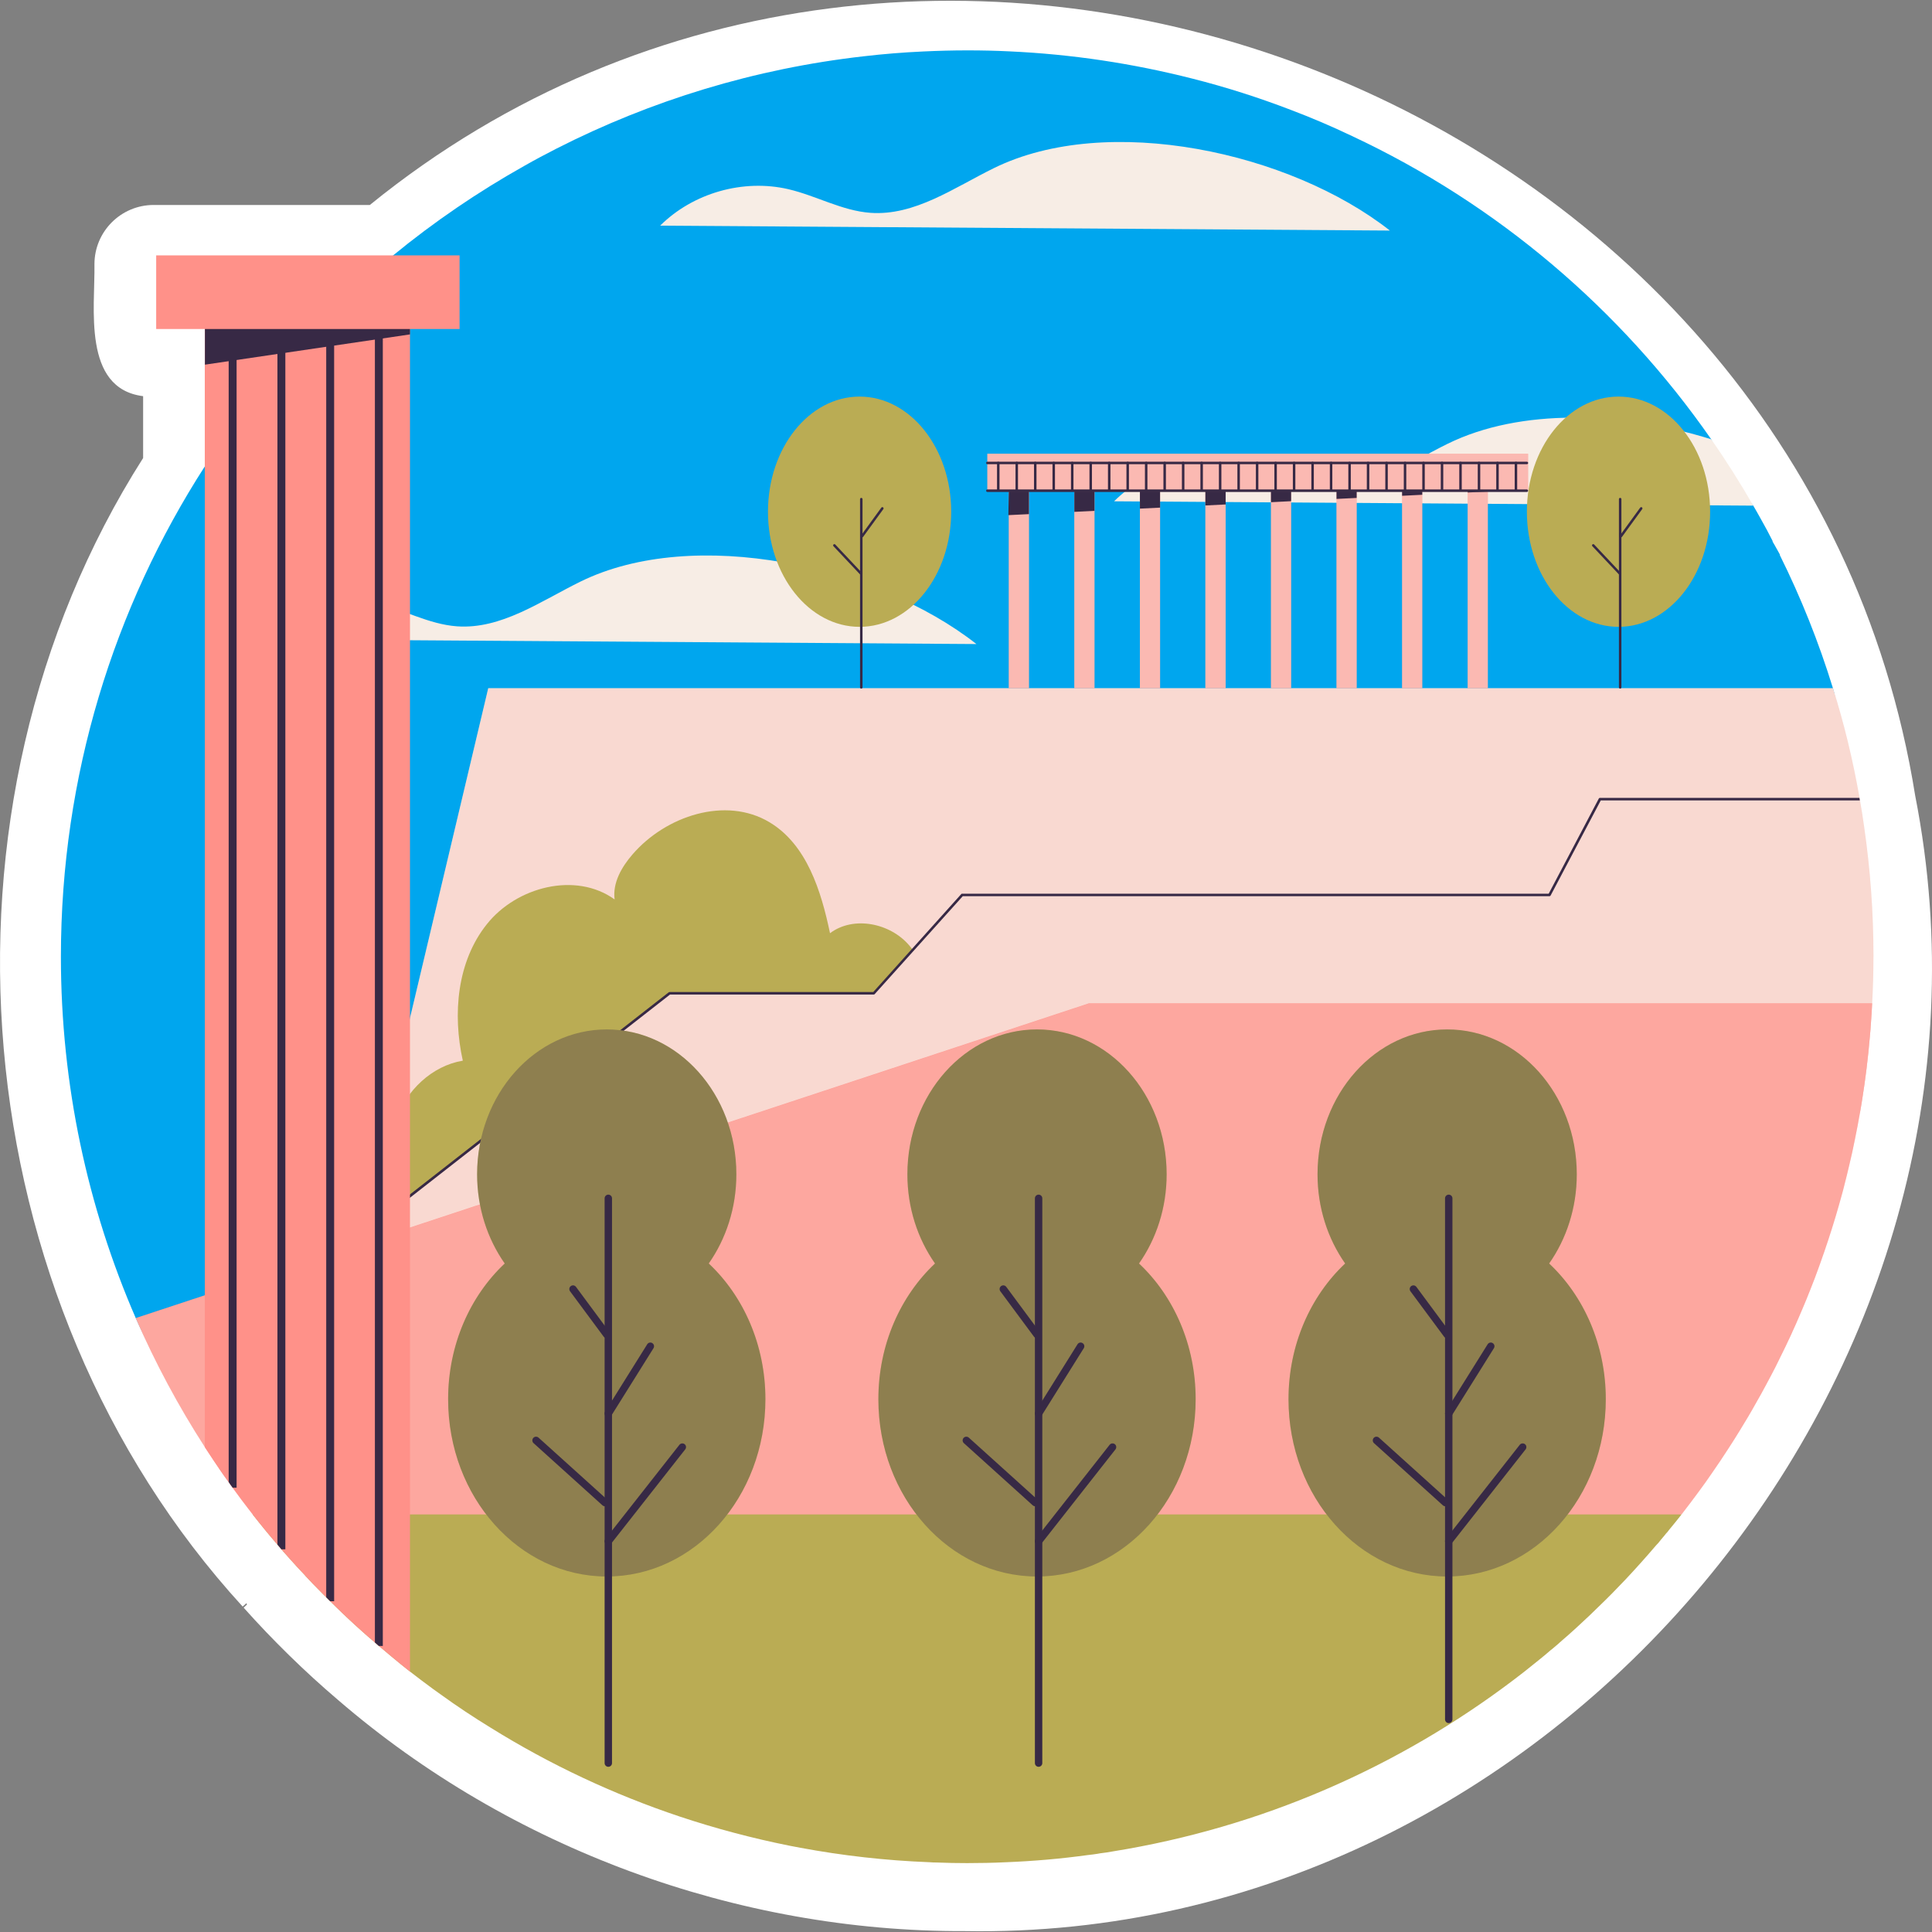 <?xml version="1.0" encoding="UTF-8"?>
<svg id="Capa_1" data-name="Capa 1" xmlns="http://www.w3.org/2000/svg" viewBox="0 0 512 512">
  <rect x="0" y="0" width="512" height="512" fill="#808080" stroke="none"/>
  <defs>
    <style>
      .cls-1 {
        fill: #baac54;
      }

      .cls-1, .cls-2, .cls-3, .cls-4, .cls-5, .cls-6 {
        stroke-width: 0px;
      }

      .cls-2 {
        fill: #372945;
      }

      .cls-7 {
        opacity: .44;
      }

      .cls-8 {
        opacity: .24;
      }

      .cls-9 {
        opacity: .34;
      }

      .cls-3 {
        fill: #ff9189;
      }

      .cls-4 {
        fill: #00a6ee;
      }

      .cls-5 {
        fill: #fff;
      }

      .cls-10 {
        opacity: .22;
      }

      .cls-6 {
        fill: #f7ede5;
      }
    </style>
  </defs>
  <path class="cls-5" d="m255.66,511.76c-60.29.23-120.43-21.88-166.06-61.24h0c-8.82-7.5-17.31-15.82-25.03-24.47l.88-.83c-.04-.12-.09-.24-.13-.37l-1.01.91C-10.17,344.36-21.28,214.37,37.93,121.38v-16.39c-16.2-2.05-12.7-23.54-12.9-34.97,0-8.67,7.03-15.7,15.7-15.7h57.28c146.73-119.2,379.68-30.16,409.54,156.56,30.02,152.92-95.97,303.63-251.89,300.88Z"/>
  <g>
    <path class="cls-4" d="m451.63,256.99c-.98,115.42-33.77,70.1-147.88,89.98-40.61,7.08-69.83,69.11-108.68,55.23-61.95-22.13-132.79,7.38-159.09-52.88-12.74-29.33-19.84-61.73-19.84-95.78,0-47.89,14.03-92.51,38.15-129.96,2.01-3.14,4.14-6.23,6.31-9.24.34-.5.68-.99,1.05-1.49.34-.47.68-.94,1.05-1.41,3.43-4.71,7.07-9.26,10.83-13.69.34-.42.71-.81,1.05-1.23.34-.42.71-.81,1.05-1.2.63-.71,1.23-1.41,1.86-2.12,1.83-2.04,3.69-4.03,5.57-5.99.11-.13.24-.24.34-.37,1.15-1.18,2.33-2.38,3.51-3.56,5.5-5.47,11.25-10.68,17.27-15.6,10.86-8.9,22.51-16.85,34.83-23.76,2.8-1.6,5.63-3.09,8.48-4.55,24.99-12.72,52.47-21.2,81.54-24.47,5.15-.6,10.34-1.02,15.6-1.26,3.87-.18,7.77-.29,11.7-.29s7.46.08,11.17.26c16.64.76,32.76,3.22,48.49,7.22,8.9,2.25,17.56,5.02,26.04,8.27,5.52,2.09,10.94,4.4,16.25,6.94,38.39,17.98,71.21,45.87,95.2,80.36,1.99,2.84-9.27,6.46-7.41,9.4s16.83,5.18,18.56,8.19c.68,1.18,1.36,2.35,2.02,3.56,1.1,1.91,2.12,3.85,3.11,5.81v.18c.65,1.05,1.28,2.3,1.91,3.38v.18c5.6,11.28,10.31,23.05,14.08,35.28,7.18,22.95-33.91,50.48-34.11,74.6Z"/>
    <g>
      <path class="cls-6" d="m368.33,61.1c-26.41-20.78-74.81-31.38-104.97-16.53-10.55,5.19-20.98,12.68-32.71,11.83-7.53-.55-14.35-4.54-21.71-6.26-11.98-2.79-25.27.99-33.99,9.66l193.43,1.3s-.06,0-.06,0Z"/>
      <path class="cls-6" d="m258.76,170.68c-26.42-20.78-74.81-31.38-104.97-16.53-10.55,5.19-20.98,12.68-32.71,11.83-7.53-.55-14.35-4.54-21.71-6.26-11.98-2.79-25.27.99-33.99,9.66l193.43,1.3h-.06Z"/>
      <path class="cls-6" d="m464.63,134l-169.39-1.15c8.71-8.66,22.01-12.46,33.99-9.66,7.35,1.7,14.16,5.7,21.69,6.25,11.72.86,22.17-6.65,32.71-11.83,19.31-9.5,46.14-8.58,69.85-1.2,3.98,5.68,7.69,11.57,11.15,17.58Z"/>
    </g>
    <path class="cls-6" d="m496.48,253.54c0,4.14-.11,8.27-.34,12.35-.5,9.87-1.57,19.55-3.24,29.07l-400.28,42.42,2.17-9.13.24-1.05,34.36-144.82h356.37c2.96,9.45,5.31,19.16,7.04,29.07.05.21.08.45.11.65.42,2.35.79,4.71,1.12,7.09,1.62,11.2,2.46,22.66,2.46,34.33Z"/>
    <g class="cls-10">
      <path class="cls-3" d="m496.48,253.54c0,4.14-.11,8.27-.34,12.35-.5,9.87-1.57,19.55-3.24,29.07l-400.28,42.42,2.17-9.13.24-1.05,34.36-144.82h356.37c2.96,9.45,5.31,19.16,7.04,29.07.05.21.08.45.11.65.42,2.35.79,4.71,1.12,7.09,1.62,11.2,2.46,22.66,2.46,34.33Z"/>
    </g>
    <path class="cls-1" d="m241.88,251.76l-10.28,11.46h-54.12l-71.76,56.05c-2.72-7.17-3.38-15.23-.84-22.43,2.77-7.85,9.58-14.39,17.77-15.75-2.75-12.35-1.54-26.3,6.39-36.19,7.9-9.92,23.55-13.95,33.84-6.54-.58-4.37,1.86-8.61,4.74-11.93,8.82-10.23,24.7-15.47,36.3-8.53,9.87,5.91,13.69,18.16,16.04,29.41,6.28-4.71,16.04-2.67,21.07,3.32.31.37.6.74.86,1.13Z"/>
    <path class="cls-2" d="m492.89,212.12h-68.67l-13.29,25.2c-.05.1-.16.18-.29.18h-155.5l-23.32,25.93c-.05.08-.13.13-.24.13h-54.01l-82.8,64.69-2.62,2.04c-.08.05-.13.05-.21.05-.11,0-.18-.03-.26-.11-.11-.16-.08-.37.05-.47l3.27-2.57,82.25-64.24c.05-.03.13-.05.21-.05h53.96l23.32-25.96c.05-.08.13-.1.24-.1h155.44l13.29-25.23c.05-.1.16-.16.29-.16h68.77c.05.21.08.45.1.66Z"/>
    <g>
      <path class="cls-3" d="m496.14,265.89c-.08,1.7-.18,3.4-.31,5.08-.08,1.31-.18,2.62-.31,3.92-.47,5.55-1.15,11.04-2.02,16.49-.18,1.2-.39,2.38-.6,3.58-.39,2.3-.84,4.61-1.31,6.91-.45,2.28-.94,4.55-1.49,6.8-.42,1.83-.86,3.61-1.33,5.42,0,.08-.03.16-.05.21-.21.89-.47,1.78-.71,2.67-.47,1.73-.97,3.45-1.47,5.15-.03.13-.08.26-.11.37-.63,2.09-1.28,4.16-1.96,6.23-.68,2.07-1.39,4.11-2.12,6.15-.08.23-.18.5-.26.73-.73,2.04-1.49,4.06-2.3,6.07-.68,1.75-1.41,3.53-2.15,5.26-.34.79-.68,1.6-1.02,2.38-.45,1.07-.92,2.12-1.41,3.17-.34.79-.68,1.54-1.05,2.3-.6,1.31-1.23,2.59-1.86,3.87-.58,1.2-1.15,2.38-1.75,3.56-.84,1.65-1.73,3.32-2.62,4.97-.84,1.57-1.67,3.09-2.57,4.63-1.36,2.46-2.8,4.87-4.27,7.25-1.02,1.65-2.04,3.3-3.11,4.92-1.39,2.17-2.85,4.32-4.32,6.44-1.1,1.6-2.2,3.17-3.35,4.71-1.52,2.09-3.09,4.14-4.66,6.18-1.1,1.39-337.01,19.7-337.01,19.7l-7.2.24-2.09.08s2.44-7.68-5.41-3.77c-2.09,1.04-4.28-.41-6.01-2.23-8.2-8.6-20.22-13.09-27.34-22.58-.89-1.2-1.73-2.41-2.56-3.64-.42-.63-.84-1.23-1.26-1.86-.84-1.26-1.67-2.51-2.49-3.77-6.99-10.83-13.11-22.24-18.32-34.18l18.32-6.05,6.31-2.09,2.09-.68,10.83-3.58,2.09-.68,10.83-3.58,2.09-.68,10.81-3.58,2.09-.68,7.2-2.38,179.96-59.43h207.52Z"/>
      <g class="cls-8">
        <path class="cls-6" d="m496.14,265.89c-.08,1.7-.18,3.4-.31,5.08-.08,1.31-.18,2.62-.31,3.92-.47,5.55-1.15,11.04-2.02,16.49-.18,1.2-.39,2.38-.6,3.58-.39,2.3-.84,4.61-1.31,6.91-.45,2.28-.94,4.55-1.49,6.8-.42,1.83-.86,3.61-1.33,5.42,0,.08-.03.16-.05.21-.21.89-.47,1.78-.71,2.67-.47,1.73-.97,3.45-1.47,5.15-.03.13-.08.26-.11.37-.63,2.09-1.28,4.16-1.96,6.23-.68,2.07-1.39,4.11-2.12,6.15-.08.23-.18.5-.26.73-.73,2.04-1.49,4.06-2.3,6.07-.68,1.75-1.41,3.53-2.15,5.26-.34.79-.68,1.6-1.02,2.38-.45,1.07-.92,2.12-1.41,3.17-.34.79-.68,1.54-1.05,2.3-.6,1.31-1.23,2.59-1.86,3.87-.58,1.2-1.15,2.38-1.75,3.56-.84,1.65-1.73,3.32-2.62,4.97-.84,1.57-1.67,3.09-2.57,4.63-1.36,2.46-2.8,4.87-4.27,7.25-1.02,1.65-2.04,3.3-3.11,4.92-1.39,2.17-2.85,4.32-4.32,6.44-1.1,1.6-2.2,3.17-3.35,4.71-1.52,2.09-3.09,4.14-4.66,6.18-1.1,1.39-2.2,2.77-3.35,4.14-.21.31-.47.63-.76.92-.42.55-.89,1.07-1.33,1.6-.42.55-.86,1.1-1.39,1.62l-330.18,11.44-7.2.24-2.09.08-10.81.37-2.09.08-1.46.05c-1.39-1.39-2.75-2.8-4.08-4.24-.03-.03-.05-.05-.05-.08-.37-.37-.73-.76-1.05-1.12-.37-.37-.71-.76-1.05-1.12-.68-.73-1.33-1.47-1.99-2.2-.68-.76-1.36-1.52-2.04-2.3-.05-.05-.11-.13-.16-.18-.37-.42-.71-.84-1.05-1.26-1.12-1.28-2.2-2.59-3.3-3.92-1.1-1.36-2.2-2.7-3.27-4.08-.44-.55-.86-1.12-1.31-1.7-.55-.71-1.1-1.41-1.62-2.12-.81-1.07-1.6-2.17-2.38-3.24-.37-.5-.73-.99-1.05-1.49-.89-1.2-1.73-2.41-2.56-3.61v-.03c-.42-.63-.84-1.23-1.26-1.86-.84-1.26-1.67-2.51-2.49-3.77-6.99-10.83-13.11-22.24-18.32-34.18l18.32-6.05,6.31-2.09,2.09-.68,10.83-3.58,2.09-.68,10.83-3.58,2.09-.68,10.81-3.58,2.09-.68,7.2-2.38,179.97-59.43h207.52Z"/>
      </g>
    </g>
    <path class="cls-1" d="m445.65,401.32c-1.1,1.39-2.2,2.77-3.35,4.14-.21.31-.47.63-.76.92-.42.55-.89,1.07-1.33,1.6-.42.55-.86,1.1-1.39,1.62-1.31,1.54-2.64,3.06-3.98,4.55-1.33,1.49-2.7,2.98-4.08,4.45-2.28,2.41-4.61,4.79-6.99,7.07-.81.81-1.62,1.6-2.43,2.36-2.43,2.3-4.89,4.58-7.43,6.75-.84.76-1.67,1.49-2.54,2.2-.16.13-.34.29-.5.39-.89.79-1.81,1.54-2.72,2.28-1.41,1.15-2.83,2.28-4.24,3.4-.94.73-1.86,1.44-2.8,2.15-30.51,23.11-66.73,39.07-106.14,45.43-1.15.21-2.3.39-3.45.52-.18.05-.39.08-.6.11-.86.13-1.73.26-2.59.34-7.17.99-14.42,1.62-21.77,1.91h-.03c-3.38.16-6.78.23-10.21.23-2.7,0-5.39-.05-8.06-.16-.68,0-1.36-.03-2.01-.08-11.62-.45-23-1.75-34.12-3.82-.97-.18-1.94-.37-2.9-.55-9.92-1.99-19.63-4.58-29.07-7.72-17.69-5.91-34.46-13.82-50.04-23.5-4.58-2.8-9.08-5.78-13.45-8.95-.65-.45-1.31-.92-1.94-1.39-2.04-1.49-4.08-3.04-6.07-4.58-1.62-1.28-3.25-2.59-4.84-3.93-.99-.81-1.96-1.65-2.96-2.49-.03-.03-.08-.05-.11-.08-.11-.11-.24-.18-.34-.29-.34-.29-.71-.6-1.05-.92-1.18-.99-2.36-2.02-3.51-3.06-1.2-1.07-2.41-2.17-3.61-3.3-.52-.5-1.07-1.02-1.6-1.52-1.05-.99-2.09-2.02-3.14-3.06-.34-.34-.71-.71-1.05-1.05-.5-.47-.99-.97-1.46-1.46-1.39-1.39-2.75-2.8-4.08-4.24-.03-.03-.05-.05-.05-.08-.37-.37-.73-.76-1.05-1.12-.37-.37-.71-.76-1.05-1.12-.68-.73-1.33-1.47-1.99-2.2-.68-.76-1.36-1.52-2.04-2.3-.05-.05-.11-.13-.16-.18-.37-.42-.71-.84-1.05-1.26-1.12-1.28-2.2-2.59-3.3-3.92-1.1-1.36-2.2-2.7-3.27-4.08h378.69Z"/>
    <g>
      <g>
        <path class="cls-3" d="m108.65,83.29v359.69c-1.62-1.28-3.25-2.59-4.84-3.93-.99-.81-1.96-1.65-2.96-2.49-.03-.03-.08-.05-.11-.08-.11-.11-.24-.18-.34-.29-.34-.29-.71-.6-1.05-.92-1.18-.99-2.36-2.02-3.51-3.06-1.2-1.07-2.41-2.17-3.61-3.3-.52-.5-1.07-1.02-1.6-1.52-1.05-.99-2.09-2.02-3.14-3.06-.34-.34-.71-.71-1.05-1.05-.5-.47-.99-.97-1.46-1.46-1.39-1.39-2.75-2.8-4.08-4.24-.03-.03-.05-.05-.05-.08-.37-.37-.73-.76-1.05-1.12-.37-.37-.71-.76-1.05-1.12-.68-.73-1.33-1.47-1.99-2.2-.68-.76-1.36-1.52-2.04-2.3-.05-.05-.11-.13-.16-.18-.37-.42-.71-.84-1.05-1.26-1.12-1.28-2.2-2.59-3.3-3.92-1.1-1.36-2.2-2.7-3.27-4.08-.44-.55-.86-1.12-1.31-1.7-.55-.71-1.1-1.41-1.62-2.12-.81-1.07-1.6-2.17-2.38-3.24-.37-.5-.73-.99-1.05-1.49-.89-1.2-1.73-2.41-2.56-3.61v-.03c-.42-.63-.84-1.23-1.26-1.86-.84-1.26-1.67-2.51-2.49-3.77V83.29h54.35Z"/>
        <polygon class="cls-2" points="108.65 88.62 54.31 96.64 54.31 86.84 108.65 86.84 108.65 88.62"/>
        <rect class="cls-3" x="41.39" y="67.68" width="80.4" height="19.51"/>
      </g>
      <g>
        <path class="cls-2" d="m62.7,88.18v306.07h-1.05c-.37-.5-.73-.99-1.05-1.49V88.18h2.09Z"/>
        <path class="cls-2" d="m75.62,88.18v322.4h-1.05c-.37-.42-.71-.84-1.05-1.26V88.18h2.09Z"/>
        <path class="cls-2" d="m88.55,88.18v336.17h-1.05c-.34-.34-.71-.71-1.05-1.05V88.18h2.09Z"/>
        <path class="cls-2" d="m101.45,88.18v348.02h-1.05c-.34-.29-.71-.6-1.05-.92V88.18h2.09Z"/>
      </g>
    </g>
    <g>
      <g>
        <g>
          <g>
            <polygon class="cls-3" points="404.96 120.24 404.96 130.26 394.29 130.26 394.29 182.39 388.95 182.39 388.95 130.26 376.91 130.26 376.91 182.39 371.57 182.39 371.57 130.26 359.53 130.26 359.53 182.39 354.19 182.39 354.19 130.26 342.16 130.26 342.16 182.39 336.82 182.39 336.82 130.26 324.81 130.26 324.81 182.39 319.44 182.39 319.44 130.26 307.43 130.26 307.43 182.39 302.09 182.39 302.09 130.26 290.05 130.26 290.05 182.39 284.71 182.39 284.71 130.26 272.68 130.26 272.68 182.39 267.34 182.39 267.34 130.26 261.66 130.26 261.66 120.24 404.96 120.24"/>
            <g class="cls-7">
              <polygon class="cls-6" points="404.96 120.24 404.96 130.26 394.29 130.26 394.29 182.39 388.95 182.39 388.95 130.26 376.91 130.26 376.91 182.39 371.57 182.39 371.57 130.26 359.53 130.26 359.53 182.39 354.19 182.39 354.19 130.26 342.16 130.26 342.16 182.39 336.82 182.39 336.82 130.26 324.81 130.26 324.81 182.39 319.44 182.39 319.44 130.26 307.43 130.26 307.43 182.39 302.09 182.39 302.09 130.26 290.05 130.26 290.05 182.39 284.71 182.39 284.71 130.26 272.68 130.26 272.68 182.39 267.34 182.39 267.34 130.26 261.66 130.26 261.66 120.24 404.96 120.24"/>
            </g>
          </g>
          <polygon class="cls-2" points="267.34 130.26 272.68 130.26 272.68 136.25 267.34 136.51 267.23 136.51 267.34 130.26"/>
          <polygon class="cls-2" points="284.71 130.26 290.05 130.26 290.05 135.39 284.71 135.65 284.71 130.26"/>
          <polygon class="cls-2" points="302.09 130.26 307.43 130.26 307.43 134.53 302.09 134.79 302.09 130.26"/>
          <polygon class="cls-2" points="319.44 130.26 324.81 130.26 324.81 133.69 319.44 133.95 319.44 130.26"/>
          <polygon class="cls-2" points="336.82 130.26 342.16 130.26 342.16 132.82 336.82 133.09 336.82 130.26"/>
          <polygon class="cls-2" points="359.53 130.26 359.53 131.96 354.19 132.22 354.19 130.26 359.53 130.26"/>
          <polygon class="cls-2" points="371.57 130.26 376.91 130.26 376.91 131.12 371.57 131.39 371.57 130.26"/>
          <polygon class="cls-2" points="394.29 130.26 388.95 130.52 388.95 130.26 394.29 130.26"/>
        </g>
        <path class="cls-2" d="m404.64,123.02h-142.98c-.18,0-.33-.15-.33-.33s.15-.33.33-.33h142.98c.18,0,.33.15.33.33s-.15.33-.33.33Z"/>
        <path class="cls-2" d="m404.64,130.37h-142.98c-.18,0-.33-.15-.33-.33s.15-.33.33-.33h142.98c.18,0,.33.15.33.33s-.15.33-.33.33Z"/>
        <path class="cls-2" d="m264.55,130.15c-.18,0-.33-.15-.33-.33v-7.13c0-.18.15-.33.33-.33s.33.15.33.33v7.13c0,.18-.15.33-.33.33Z"/>
        <path class="cls-2" d="m269.45,130.15c-.18,0-.33-.15-.33-.33v-7.13c0-.18.15-.33.33-.33s.33.15.33.33v7.13c0,.18-.15.33-.33.33Z"/>
        <path class="cls-2" d="m274.35,130.15c-.18,0-.33-.15-.33-.33v-7.13c0-.18.15-.33.33-.33s.33.15.33.33v7.13c0,.18-.15.33-.33.33Z"/>
        <path class="cls-2" d="m279.25,130.15c-.18,0-.33-.15-.33-.33v-7.13c0-.18.15-.33.33-.33s.33.15.33.33v7.13c0,.18-.15.33-.33.33Z"/>
        <path class="cls-2" d="m284.15,130.15c-.18,0-.33-.15-.33-.33v-7.13c0-.18.15-.33.33-.33s.33.15.33.33v7.13c0,.18-.15.33-.33.33Z"/>
        <path class="cls-2" d="m289.05,130.15c-.18,0-.33-.15-.33-.33v-7.13c0-.18.15-.33.33-.33s.33.15.33.33v7.13c0,.18-.15.33-.33.33Z"/>
        <path class="cls-2" d="m293.95,130.15c-.18,0-.33-.15-.33-.33v-7.13c0-.18.15-.33.33-.33s.33.15.33.33v7.13c0,.18-.15.33-.33.33Z"/>
        <path class="cls-2" d="m298.85,130.15c-.18,0-.33-.15-.33-.33v-7.13c0-.18.15-.33.33-.33s.33.15.33.33v7.13c0,.18-.15.33-.33.33Z"/>
        <path class="cls-2" d="m303.75,130.15c-.18,0-.33-.15-.33-.33v-7.13c0-.18.15-.33.33-.33s.33.15.33.33v7.13c0,.18-.15.33-.33.33Z"/>
        <path class="cls-2" d="m308.65,130.15c-.18,0-.33-.15-.33-.33v-7.13c0-.18.15-.33.33-.33s.33.15.33.33v7.13c0,.18-.15.33-.33.33Z"/>
        <path class="cls-2" d="m313.55,130.15c-.18,0-.33-.15-.33-.33v-7.13c0-.18.15-.33.33-.33s.33.15.33.33v7.13c0,.18-.15.33-.33.33Z"/>
        <path class="cls-2" d="m318.45,130.15c-.18,0-.33-.15-.33-.33v-7.13c0-.18.15-.33.33-.33s.33.15.33.33v7.13c0,.18-.15.33-.33.33Z"/>
        <path class="cls-2" d="m323.35,130.15c-.18,0-.33-.15-.33-.33v-7.13c0-.18.15-.33.33-.33s.33.15.33.33v7.13c0,.18-.15.33-.33.33Z"/>
        <path class="cls-2" d="m328.25,130.15c-.18,0-.33-.15-.33-.33v-7.13c0-.18.15-.33.33-.33s.33.15.33.33v7.13c0,.18-.15.33-.33.33Z"/>
        <path class="cls-2" d="m333.15,130.15c-.18,0-.33-.15-.33-.33v-7.13c0-.18.15-.33.33-.33s.33.15.33.33v7.13c0,.18-.15.33-.33.33Z"/>
        <path class="cls-2" d="m338.05,130.15c-.18,0-.33-.15-.33-.33v-7.13c0-.18.15-.33.33-.33s.33.15.33.33v7.13c0,.18-.15.33-.33.33Z"/>
        <path class="cls-2" d="m342.95,130.15c-.18,0-.33-.15-.33-.33v-7.13c0-.18.15-.33.33-.33s.33.15.33.33v7.13c0,.18-.15.33-.33.33Z"/>
        <path class="cls-2" d="m347.85,130.15c-.18,0-.33-.15-.33-.33v-7.13c0-.18.15-.33.33-.33s.33.15.33.33v7.13c0,.18-.15.33-.33.33Z"/>
        <path class="cls-2" d="m352.75,130.15c-.18,0-.33-.15-.33-.33v-7.13c0-.18.15-.33.33-.33s.33.15.33.33v7.13c0,.18-.15.33-.33.33Z"/>
        <path class="cls-2" d="m357.65,130.15c-.18,0-.33-.15-.33-.33v-7.13c0-.18.15-.33.33-.33s.33.15.33.33v7.13c0,.18-.15.33-.33.33Z"/>
        <path class="cls-2" d="m362.55,130.15c-.18,0-.33-.15-.33-.33v-7.13c0-.18.15-.33.33-.33s.33.15.33.33v7.13c0,.18-.15.33-.33.33Z"/>
        <path class="cls-2" d="m367.45,130.15c-.18,0-.33-.15-.33-.33v-7.13c0-.18.15-.33.33-.33s.33.15.33.33v7.13c0,.18-.15.33-.33.33Z"/>
        <path class="cls-2" d="m372.35,130.15c-.18,0-.33-.15-.33-.33v-7.13c0-.18.15-.33.33-.33s.33.15.33.33v7.13c0,.18-.15.33-.33.33Z"/>
        <path class="cls-2" d="m377.25,130.15c-.18,0-.33-.15-.33-.33v-7.13c0-.18.15-.33.33-.33s.33.15.33.33v7.13c0,.18-.15.33-.33.33Z"/>
        <path class="cls-2" d="m382.15,130.15c-.18,0-.33-.15-.33-.33v-7.13c0-.18.15-.33.33-.33s.33.15.33.33v7.13c0,.18-.15.33-.33.33Z"/>
        <path class="cls-2" d="m387.05,130.15c-.18,0-.33-.15-.33-.33v-7.13c0-.18.15-.33.33-.33s.33.15.33.33v7.13c0,.18-.15.33-.33.33Z"/>
        <path class="cls-2" d="m391.95,130.15c-.18,0-.33-.15-.33-.33v-7.13c0-.18.15-.33.33-.33s.33.15.33.33v7.13c0,.18-.15.33-.33.33Z"/>
        <path class="cls-2" d="m396.85,130.15c-.18,0-.33-.15-.33-.33v-7.13c0-.18.15-.33.33-.33s.33.15.33.33v7.13c0,.18-.15.33-.33.33Z"/>
        <path class="cls-2" d="m401.74,130.15c-.18,0-.33-.15-.33-.33v-7.13c0-.18.15-.33.33-.33s.33.15.33.33v7.13c0,.18-.15.33-.33.33Z"/>
      </g>
      <g>
        <ellipse class="cls-1" cx="227.8" cy="135.61" rx="24.28" ry="30.51"/>
        <path class="cls-2" d="m228.25,182.49c-.18,0-.33-.15-.33-.33v-49.89c0-.18.15-.33.33-.33s.33.15.33.33v49.89c0,.18-.15.33-.33.33Z"/>
        <path class="cls-2" d="m228.25,152.42c-.09,0-.17-.04-.24-.1l-7.13-7.57c-.12-.13-.12-.34.01-.46.13-.12.34-.12.46.01l7.13,7.57c.12.13.12.34-.01.46-.06.06-.14.09-.22.09Z"/>
        <path class="cls-2" d="m228.47,142.4c-.07,0-.13-.02-.19-.06-.15-.11-.18-.31-.07-.46l5.35-7.35c.11-.15.31-.18.46-.07.15.11.18.31.07.46l-5.35,7.35c-.07.09-.16.13-.26.13Z"/>
      </g>
      <g>
        <ellipse class="cls-1" cx="428.92" cy="135.61" rx="24.28" ry="30.51"/>
        <path class="cls-2" d="m429.36,182.49c-.18,0-.33-.15-.33-.33v-49.89c0-.18.15-.33.33-.33s.33.15.33.33v49.89c0,.18-.15.33-.33.33Z"/>
        <path class="cls-2" d="m429.36,152.42c-.09,0-.17-.04-.24-.1l-7.13-7.57c-.12-.13-.12-.34.01-.46.13-.12.34-.12.46.01l7.13,7.57c.12.13.12.34-.01.46-.06.06-.14.09-.23.09Z"/>
        <path class="cls-2" d="m429.58,142.4c-.07,0-.14-.02-.19-.06-.15-.11-.18-.31-.07-.46l5.35-7.35c.11-.15.31-.18.46-.07.15.11.18.31.07.46l-5.35,7.35c-.07.09-.16.13-.27.13Z"/>
      </g>
    </g>
    <g>
      <g>
        <g>
          <path class="cls-1" d="m301.85,334.84c4.57-6.52,7.32-14.71,7.32-23.64,0-21.2-15.38-38.39-34.35-38.39s-34.35,17.19-34.35,38.39c0,8.93,2.75,17.12,7.32,23.64-9.17,8.62-15.01,21.53-15.01,35.97,0,25.95,18.82,46.98,42.04,46.98s42.04-21.04,42.04-46.98c0-14.44-5.83-27.35-15.01-35.97Z"/>
          <g class="cls-9">
            <path class="cls-2" d="m301.85,334.84c4.57-6.52,7.32-14.71,7.32-23.64,0-21.2-15.38-38.39-34.35-38.39s-34.35,17.19-34.35,38.39c0,8.93,2.75,17.12,7.32,23.64-9.17,8.62-15.01,21.53-15.01,35.97,0,25.95,18.82,46.98,42.04,46.98s42.04-21.04,42.04-46.98c0-14.44-5.83-27.35-15.01-35.97Z"/>
          </g>
        </g>
        <path class="cls-2" d="m275.24,468.22c-.54,0-.98-.44-.98-.98v-149.67c0-.54.44-.98.98-.98s.98.44.98.98v149.67c0,.54-.44.98-.98.98Z"/>
        <path class="cls-2" d="m274.8,354.63c-.3,0-.6-.14-.79-.4l-8.91-12.03c-.32-.44-.23-1.05.2-1.37.44-.33,1.05-.23,1.37.2l8.91,12.03c.32.44.23,1.05-.2,1.37-.18.13-.38.19-.58.19Z"/>
        <path class="cls-2" d="m275.24,375.57c-.18,0-.36-.05-.52-.15-.46-.29-.6-.89-.31-1.35l11.14-17.82c.29-.46.89-.6,1.35-.31.46.29.6.89.31,1.35l-11.14,17.82c-.18.3-.51.46-.83.46Z"/>
        <path class="cls-2" d="m274.35,399.18c-.23,0-.47-.08-.66-.25l-18.26-16.48c-.4-.36-.43-.98-.07-1.39.36-.4.98-.43,1.39-.07l18.26,16.48c.4.36.43.98.07,1.39-.19.21-.46.32-.73.32Z"/>
        <path class="cls-2" d="m275.24,409.42c-.21,0-.43-.07-.61-.21-.43-.33-.5-.95-.17-1.38l19.6-24.94c.33-.42.95-.5,1.38-.17.43.33.5.95.17,1.38l-19.6,24.94c-.19.25-.48.38-.77.38Z"/>
      </g>
      <g>
        <g>
          <path class="cls-1" d="m410.54,334.84c4.57-6.52,7.32-14.71,7.32-23.64,0-21.2-15.38-38.39-34.35-38.39s-34.35,17.19-34.35,38.39c0,8.93,2.75,17.12,7.32,23.64-9.17,8.62-15.01,21.53-15.01,35.97,0,25.95,18.82,46.98,42.04,46.98s42.04-21.04,42.04-46.98c0-14.44-5.83-27.35-15.01-35.97Z"/>
          <g class="cls-9">
            <path class="cls-2" d="m410.54,334.84c4.57-6.52,7.32-14.71,7.32-23.64,0-21.2-15.38-38.39-34.35-38.39s-34.35,17.19-34.35,38.39c0,8.93,2.75,17.12,7.32,23.64-9.17,8.62-15.01,21.53-15.01,35.97,0,25.95,18.82,46.98,42.04,46.98s42.04-21.04,42.04-46.98c0-14.44-5.83-27.35-15.01-35.97Z"/>
          </g>
        </g>
        <path class="cls-2" d="m383.93,456.64c-.54,0-.98-.44-.98-.98v-138.09c0-.54.44-.98.98-.98s.98.44.98.98v138.08c0,.54-.44.98-.98.98Z"/>
        <path class="cls-2" d="m383.48,354.63c-.3,0-.6-.14-.79-.4l-8.91-12.03c-.32-.44-.23-1.05.2-1.37.44-.32,1.05-.23,1.37.2l8.91,12.03c.32.44.23,1.05-.2,1.37-.17.13-.38.19-.58.19Z"/>
        <path class="cls-2" d="m383.93,375.57c-.18,0-.36-.05-.52-.15-.46-.29-.6-.89-.31-1.35l11.14-17.82c.29-.46.89-.6,1.35-.31.46.29.6.89.31,1.35l-11.14,17.82c-.19.3-.51.46-.83.46Z"/>
        <path class="cls-2" d="m383.04,399.18c-.23,0-.47-.08-.66-.25l-18.26-16.48c-.4-.36-.43-.98-.07-1.39.36-.4.98-.43,1.39-.07l18.26,16.48c.4.36.43.98.07,1.39-.19.21-.46.32-.73.32Z"/>
        <path class="cls-2" d="m383.93,409.42c-.21,0-.43-.07-.61-.21-.43-.33-.5-.95-.17-1.38l19.6-24.94c.33-.42.95-.5,1.38-.17.43.33.5.95.17,1.38l-19.6,24.94c-.19.25-.48.38-.77.38Z"/>
      </g>
      <g>
        <g>
          <path class="cls-1" d="m187.82,334.84c4.57-6.52,7.32-14.71,7.32-23.64,0-21.2-15.38-38.39-34.35-38.39s-34.35,17.19-34.35,38.39c0,8.93,2.75,17.12,7.32,23.64-9.17,8.62-15,21.53-15,35.97,0,25.95,18.82,46.98,42.04,46.98s42.04-21.04,42.04-46.98c0-14.44-5.83-27.35-15.01-35.97Z"/>
          <g class="cls-9">
            <path class="cls-2" d="m187.82,334.84c4.57-6.52,7.32-14.71,7.32-23.64,0-21.2-15.38-38.39-34.35-38.39s-34.35,17.19-34.35,38.39c0,8.93,2.75,17.12,7.32,23.64-9.17,8.62-15,21.53-15,35.97,0,25.95,18.82,46.98,42.04,46.98s42.04-21.04,42.04-46.98c0-14.44-5.83-27.35-15.01-35.97Z"/>
          </g>
        </g>
        <path class="cls-2" d="m161.21,468.22c-.54,0-.98-.44-.98-.98v-149.67c0-.54.44-.98.98-.98s.98.44.98.98v149.67c0,.54-.44.98-.98.98Z"/>
        <path class="cls-2" d="m160.77,354.63c-.3,0-.6-.14-.79-.4l-8.91-12.03c-.32-.44-.23-1.05.2-1.37.44-.33,1.05-.23,1.37.2l8.91,12.03c.32.44.23,1.05-.2,1.37-.18.13-.38.19-.58.19Z"/>
        <path class="cls-2" d="m161.21,375.57c-.18,0-.36-.05-.52-.15-.46-.29-.6-.89-.31-1.35l11.14-17.82c.29-.46.89-.6,1.35-.31.46.29.6.89.31,1.35l-11.14,17.82c-.19.3-.51.46-.83.46Z"/>
        <path class="cls-2" d="m160.32,399.18c-.23,0-.47-.08-.66-.25l-18.26-16.48c-.4-.36-.43-.98-.07-1.39.36-.4.98-.43,1.39-.07l18.26,16.48c.4.36.43.98.07,1.39-.19.21-.46.32-.73.32Z"/>
        <path class="cls-2" d="m161.21,409.42c-.21,0-.43-.07-.6-.21-.43-.33-.5-.95-.16-1.38l19.6-24.94c.34-.42.95-.5,1.38-.17.43.33.5.95.16,1.38l-19.6,24.94c-.19.25-.48.38-.77.38Z"/>
      </g>
    </g>
  </g>
</svg>